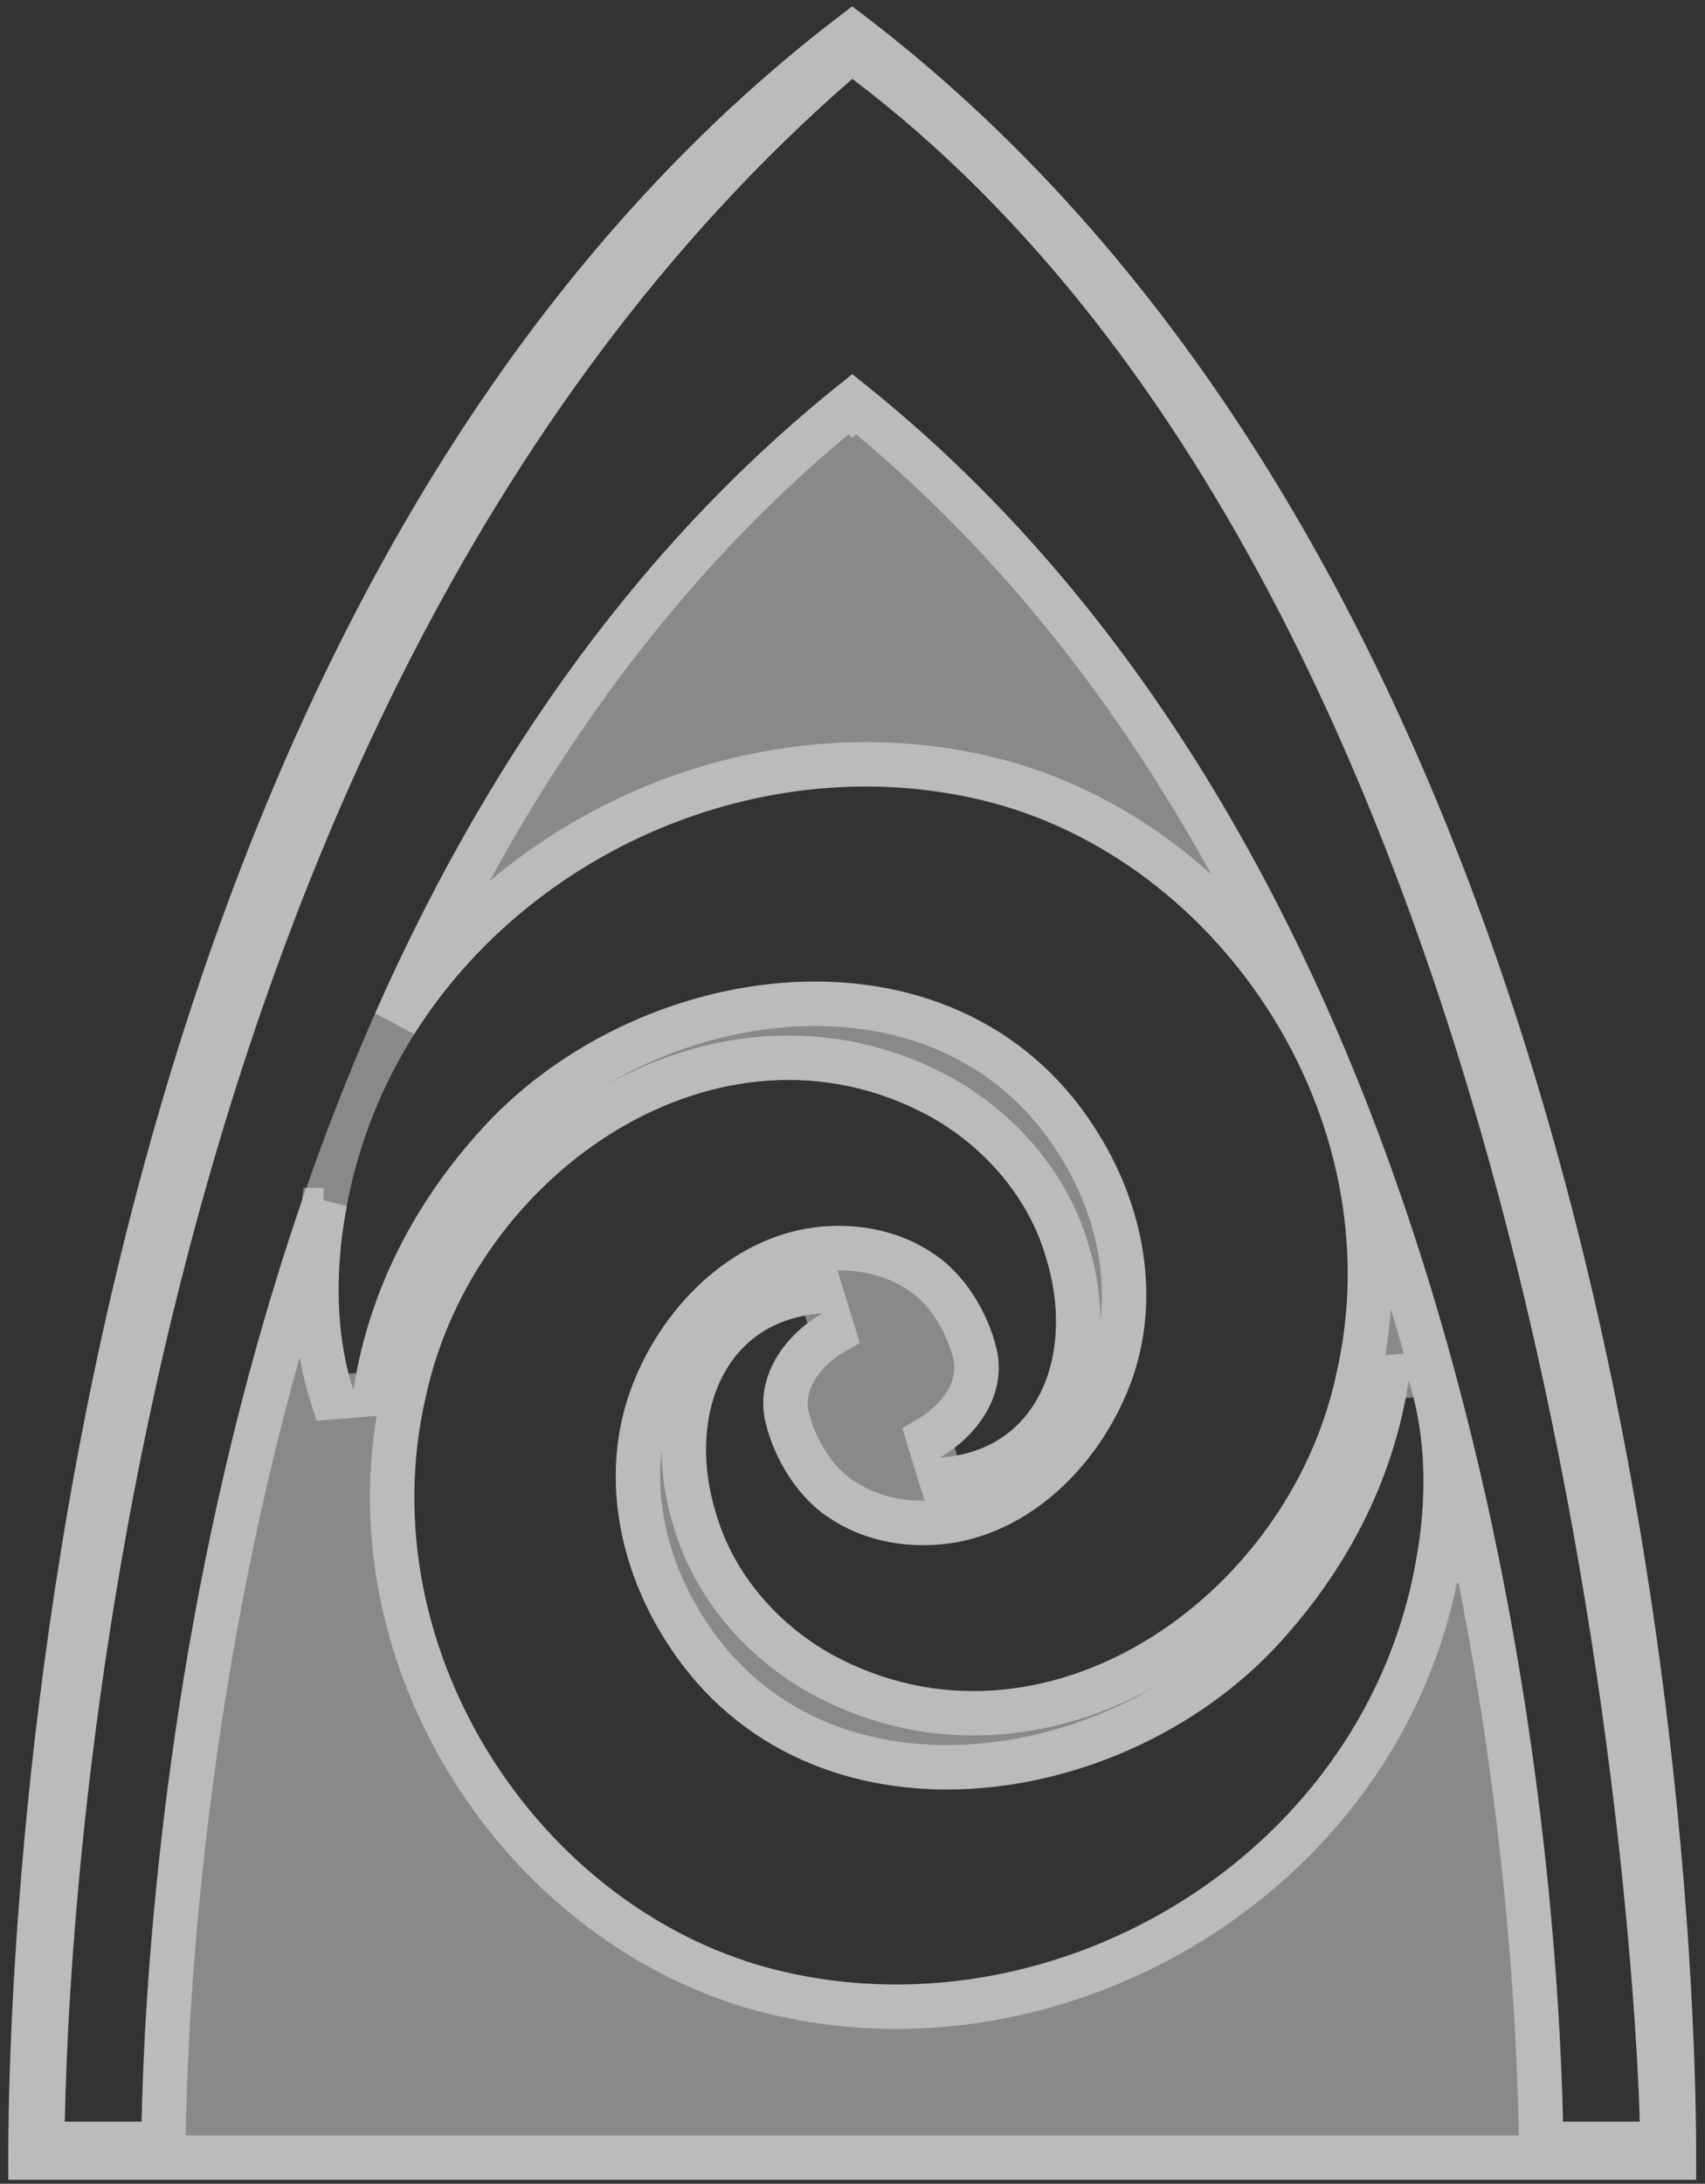 <svg width="157" height="201" viewBox="0 0 157 201" fill="none" xmlns="http://www.w3.org/2000/svg">
<rect x="0" y="0" width="157" height="201" fill="#333333" stroke="none"/>
<g style="mix-blend-mode:overlay" opacity="0.42">
<path d="M78.525 0.635H78.424C-2.308 60.972 0.777 200.635 0.777 200.635H156.172C156.172 200.635 159.257 60.972 78.525 0.635ZM31.55 113.416C35.198 85.635 63.46 67.874 89.312 73.397C111.944 78.138 128.586 102.894 123.023 126.6C118.553 147.164 95.944 162.741 76.69 152.337C71.691 149.592 67.491 144.851 65.903 139.2C63.313 130.803 66.297 121.532 75.71 120.889C72.13 122.98 69.495 126.833 70.497 130.932C71.296 134.295 73.481 137.88 76.408 139.737C79.201 141.617 82.612 142.364 85.889 142.201C94.244 141.815 101.123 135.171 104.073 127.417C107.012 119.64 105.402 110.858 100.752 103.723C87.814 83.708 58.213 87.982 43.834 104.506C38.362 110.683 33.971 118.589 32.541 127.978C31.066 123.423 30.886 118.355 31.539 113.416H31.55ZM130.702 141.64C127.054 169.421 98.793 187.182 72.94 181.659C50.309 176.918 33.667 152.162 39.229 128.456C43.699 107.892 66.308 92.314 85.562 102.719C90.562 105.463 94.762 110.204 96.349 115.856C98.939 124.252 95.955 133.524 86.542 134.167C90.123 132.076 92.757 128.223 91.755 124.124C90.956 120.761 88.772 117.176 85.844 115.319C83.052 113.439 79.64 112.692 76.363 112.855C68.009 113.241 61.129 119.885 58.179 127.639C55.24 135.416 56.85 144.198 61.501 151.332C74.438 171.348 104.04 167.074 118.418 150.55C123.89 144.373 128.282 136.467 129.712 127.078C131.187 131.633 131.367 136.701 130.714 141.64H130.702ZM143.921 195.286C143.437 172.282 137.717 80.742 78.525 34.488V34.406C78.525 34.406 78.491 34.429 78.48 34.441C78.469 34.429 78.446 34.418 78.435 34.406V34.488C19.243 80.742 13.523 172.282 13.039 195.286H5.968C6.182 184.707 8.648 67.979 78.48 7.256C144.89 57.469 150.778 184.707 150.992 195.286H143.921Z" fill="white"/>
</g>
<g style="mix-blend-mode:overlay" opacity="0.42">
<path d="M154.103 194.554C154.135 196.236 154.144 197.593 154.144 198.591H2.805C2.805 197.593 2.814 196.236 2.846 194.554C2.918 190.648 3.112 184.991 3.595 178.011C4.562 164.047 6.689 144.807 11.322 123.699C20.515 81.822 39.494 32.973 78.475 3.158C117.455 32.973 136.434 81.822 145.627 123.699C150.26 144.807 152.387 164.047 153.354 178.011C153.837 184.991 154.031 190.648 154.103 194.554ZM75.707 154.128L75.718 154.135C86.094 159.741 97.334 158.298 106.451 152.834C115.531 147.393 122.654 137.896 125.017 127.05C130.835 102.209 113.458 76.37 89.736 71.398C69.333 67.04 47.468 76.578 36.412 94.096C45.751 72.976 59.136 52.634 78.303 37.201L78.48 37.385L78.658 37.201C106.893 59.937 122.582 93.325 131.272 124.16C140.097 155.473 141.638 183.92 141.878 195.329L141.92 197.33H143.921H150.992H153.078L153.035 195.245C152.927 189.857 151.391 155.242 141.543 115.64C131.715 76.122 113.499 31.172 79.713 5.626L78.39 4.626L77.139 5.714C41.762 36.476 23.548 81.316 14.133 119.587C4.707 157.897 4.033 189.898 3.925 195.245L3.883 197.33H5.968H13.039H15.04L15.082 195.329C15.322 183.92 16.864 155.473 25.689 124.16C26.947 119.696 28.352 115.177 29.92 110.646C29.875 110.887 29.832 111.129 29.791 111.372H29.747L29.513 113.148C28.832 118.298 29.003 123.688 30.597 128.607L34.561 128.285C35.921 119.354 40.102 111.8 45.364 105.861L45.37 105.854L45.376 105.847C52.191 98.016 62.666 93.054 72.953 92.453C83.192 91.854 93.046 95.567 99.035 104.833L99.04 104.839C103.408 111.541 104.826 119.642 102.163 126.693C99.402 133.945 93.09 139.823 85.795 140.159L85.787 140.16C82.87 140.305 79.914 139.633 77.55 138.042L77.526 138.026L77.503 138.011C75.121 136.5 73.191 133.427 72.485 130.459L72.482 130.447C71.779 127.57 73.586 124.496 76.741 122.654L75.571 118.85C70.099 119.224 66.355 122.173 64.452 126.277C62.6 130.27 62.54 135.212 63.943 139.777C65.704 146.019 70.304 151.162 75.707 154.128ZM86.546 100.928L86.534 100.921C76.159 95.315 64.919 96.758 55.801 102.222C46.721 107.663 39.598 117.16 37.236 128.006C31.417 152.846 48.793 178.684 72.515 183.658C98.887 189.291 127.703 171.709 132.461 143.684H132.505L132.74 141.908C133.421 136.758 133.249 131.368 131.656 126.449L127.691 126.771C126.331 135.702 122.15 143.256 116.888 149.195L116.882 149.202L116.877 149.209C110.062 157.04 99.587 162.002 89.3 162.603C79.06 163.202 69.206 159.489 63.217 150.223L63.213 150.217C58.845 143.515 57.426 135.414 60.09 128.363C62.85 121.111 69.163 115.233 76.457 114.897L76.465 114.896C79.382 114.751 82.339 115.423 84.703 117.014L84.726 117.03L84.749 117.045C87.131 118.555 89.062 121.629 89.767 124.597L89.77 124.609C90.474 127.486 88.667 130.56 85.512 132.402L86.681 136.205C92.153 135.832 95.897 132.883 97.801 128.779C99.652 124.786 99.712 119.844 98.31 115.279C96.548 109.037 91.949 103.893 86.546 100.928Z" stroke="white" stroke-width="4.087"/>
</g>
</svg>
